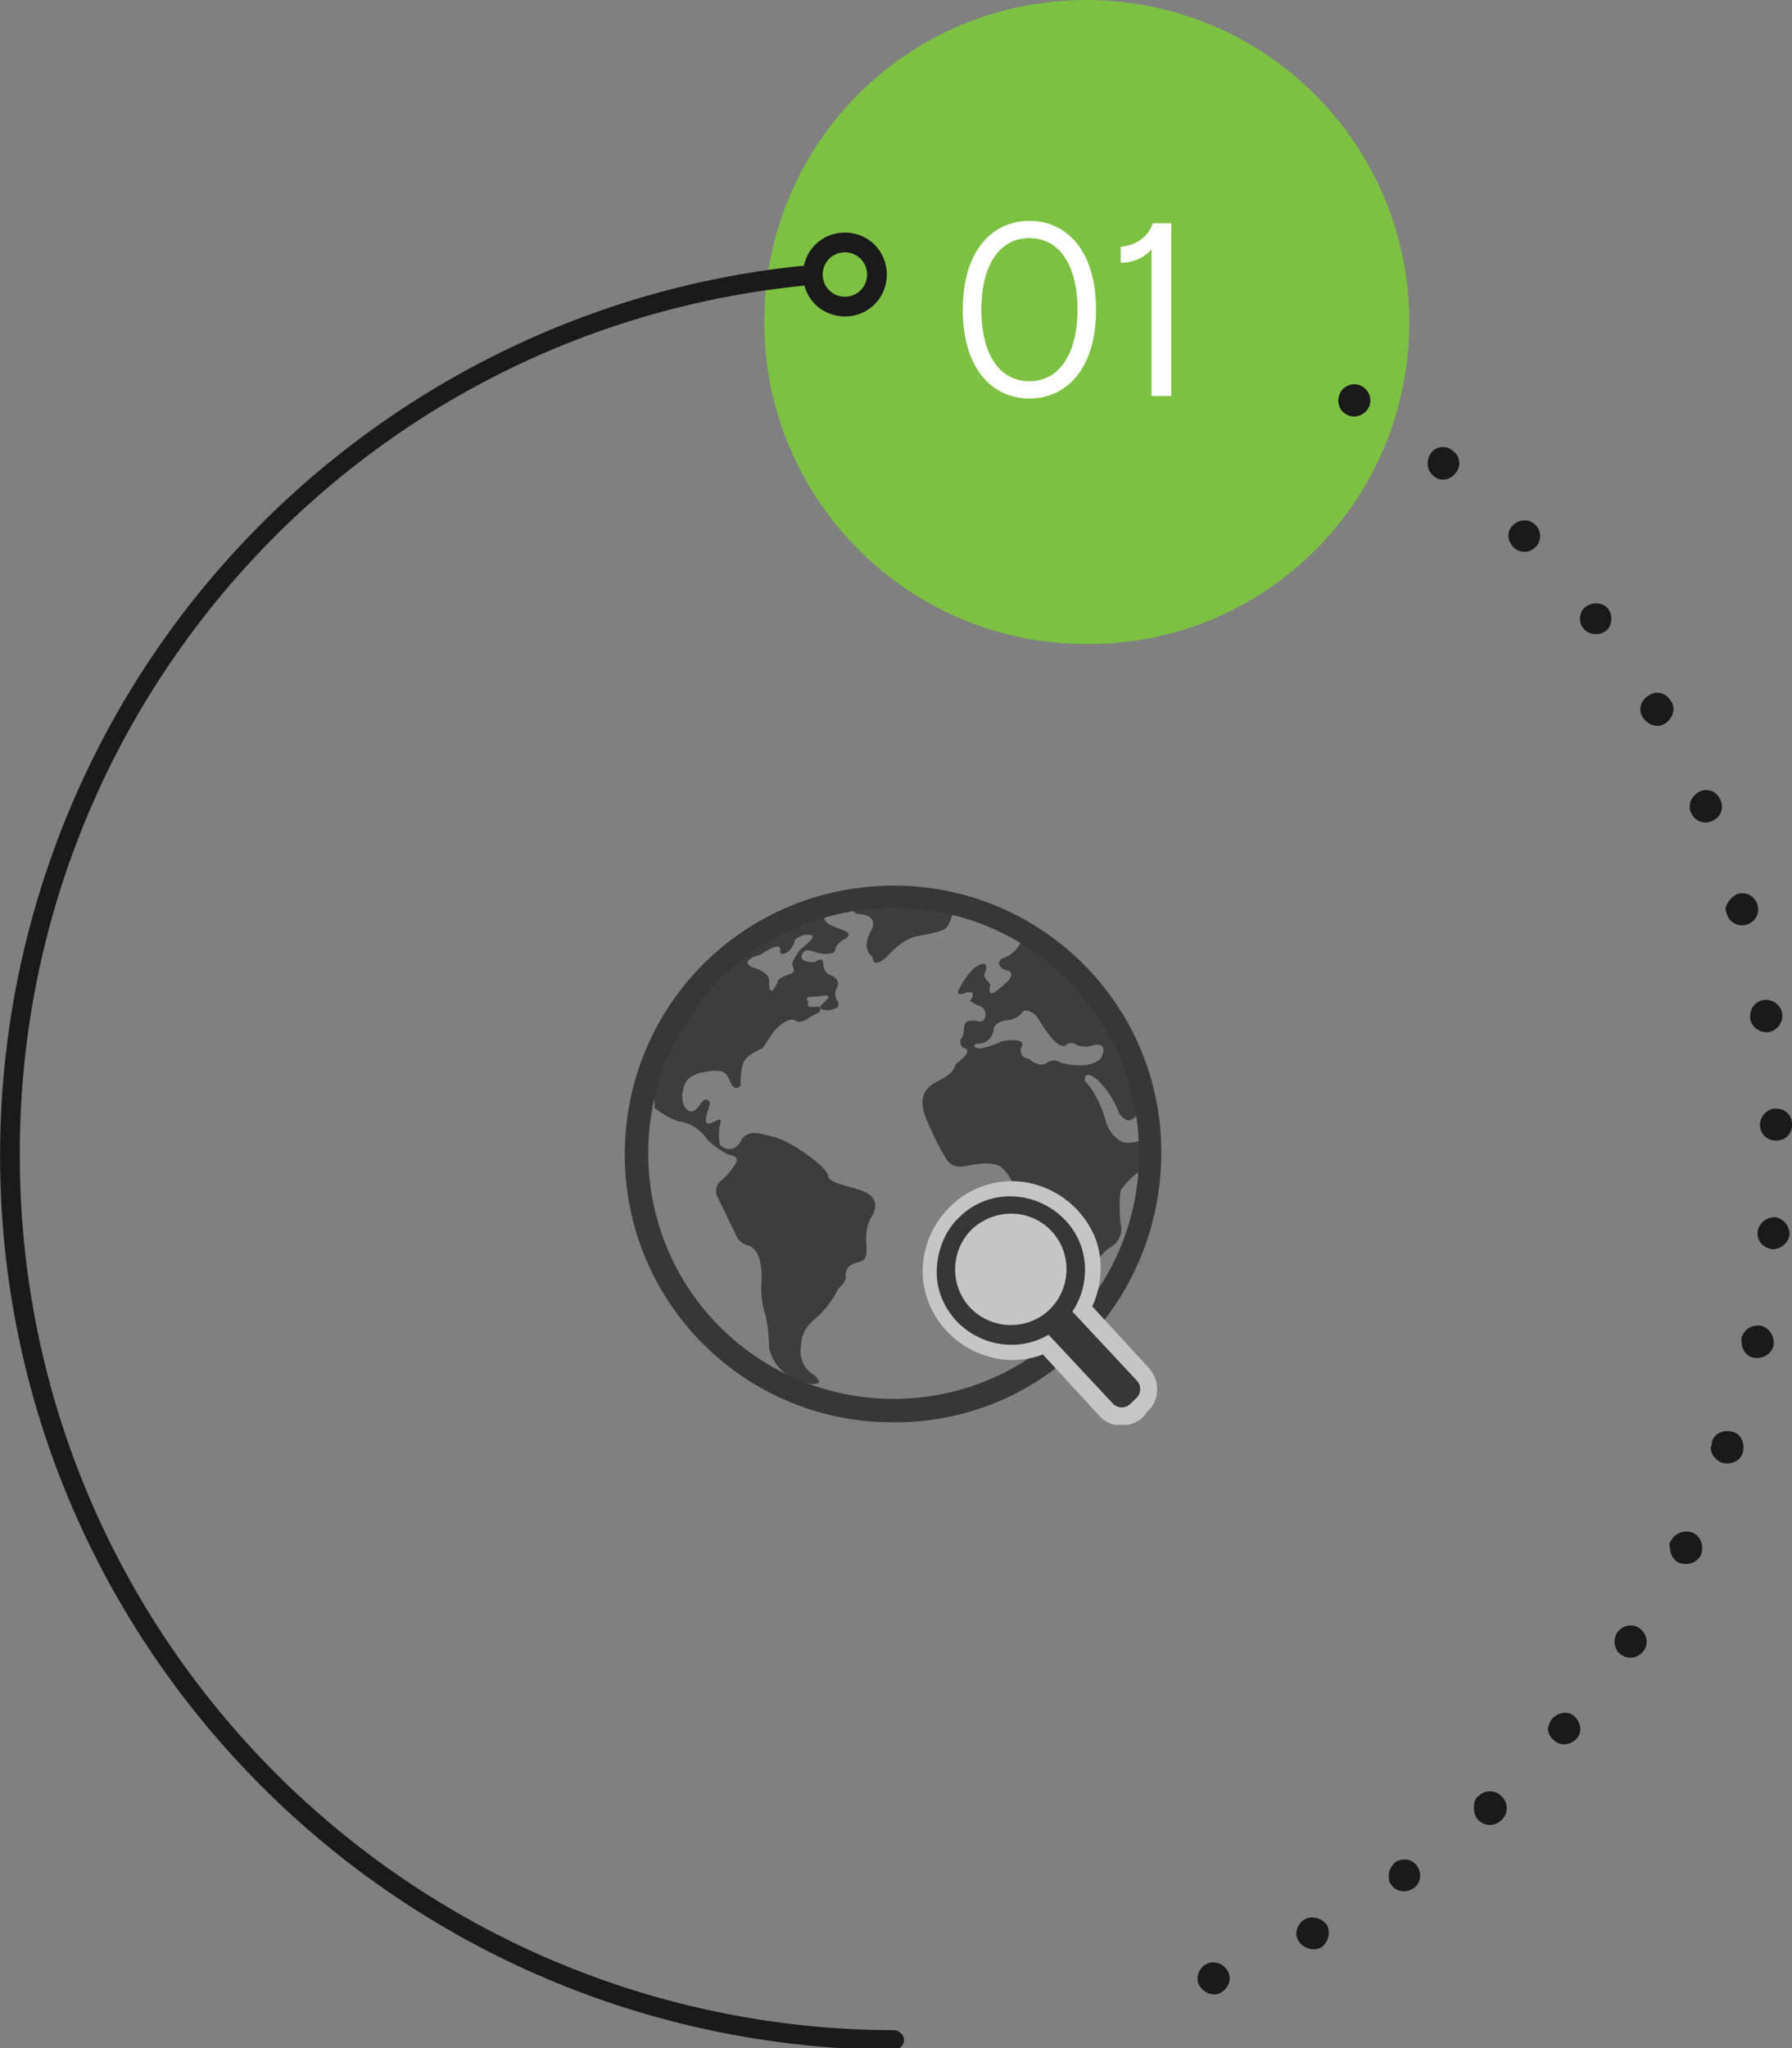 <?xml version="1.0" encoding="utf-8"?>
<!-- Generator: Adobe Illustrator 27.5.0, SVG Export Plug-In . SVG Version: 6.00 Build 0)  -->
<svg version="1.1" id="Layer_1" xmlns="http://www.w3.org/2000/svg" xmlns:xlink="http://www.w3.org/1999/xlink" x="0px" y="0px"
	 viewBox="0 0 145.3 166" style="enable-background:new 0 0 145.3 166;" xml:space="preserve">
<rect x="0" y="0" width="145.3" height="166" fill="#808080" stroke="none"/>
<style type="text/css">
	.st0{fill:#7DC142;}
	.st1{enable-background:new    ;}
	.st2{fill:#FFFFFF;}
	.st3{fill:#1A1A1A;}
	.st4{opacity:0.7;}
	.st5{clip-path:url(#SVGID_00000140724150827771207690000015134889022361429431_);}
	.st6{fill-rule:evenodd;clip-rule:evenodd;fill:#212121;}
	.st7{fill-rule:evenodd;clip-rule:evenodd;fill:#1A1818;}
	.st8{fill-rule:evenodd;clip-rule:evenodd;fill:#E2E2E2;}
</style>
<g id="Group_386" transform="translate(-8303.894 -3596.55)">
	<g id="Group_377" transform="translate(8365.863 3596.55)">
		<path id="Path_1434" class="st0" d="M52.3,26.1C52.3,11.7,40.6,0,26.1,0S0,11.7,0,26.1c0,14.4,11.7,26.1,26.1,26.1
			C40.6,52.3,52.3,40.6,52.3,26.1"/>
		<g class="st1">
			<path class="st2" d="M16.1,25.1c0-4.8,2.4-7.2,5.4-7.2s5.4,2.4,5.4,7.2c0,4.8-2.4,7.2-5.4,7.2S16.1,29.9,16.1,25.1z M21.5,30.9
				c2.4,0,3.9-2.2,3.9-5.8c0-3.5-1.4-5.8-3.9-5.8s-3.9,2.3-3.9,5.8C17.6,28.6,19,30.9,21.5,30.9z"/>
			<path class="st2" d="M28.9,21.3V20c1.3-0.1,2.3-0.9,2.6-1.9H33v14h-1.6V20.2C30.9,20.8,30,21.3,28.9,21.3z"/>
		</g>
	</g>
	<path id="Path_1438" class="st3" d="M8401.8,3755.7L8401.8,3755.7c0.7-0.3,1.4,0.1,1.7,0.7c0.3,0.7-0.1,1.4-0.7,1.7
		s-1.4-0.1-1.7-0.7c-0.1-0.2-0.1-0.3-0.1-0.5C8401,3756.4,8401.3,3755.9,8401.8,3755.7 M8409.7,3752.1L8409.7,3752.1
		c0.6-0.3,1.4-0.1,1.8,0.5c0.3,0.6,0.1,1.4-0.5,1.8l0,0l0,0c-0.6,0.3-1.4,0.1-1.8-0.5c0,0,0,0,0,0c-0.1-0.2-0.2-0.4-0.2-0.6
		C8409,3752.8,8409.3,3752.3,8409.7,3752.1 M8412.6,3628.3c0.4-0.6,1.2-0.8,1.8-0.4c0.6,0.4,0.8,1.2,0.4,1.8
		c-0.4,0.6-1.2,0.8-1.8,0.4c-0.4-0.2-0.6-0.7-0.6-1.1C8412.4,3628.8,8412.5,3628.5,8412.6,3628.3 M8417,3747.5
		c0.6-0.4,1.4-0.3,1.8,0.3c0.4,0.6,0.3,1.4-0.3,1.8c-0.6,0.4-1.4,0.3-1.8-0.3c-0.2-0.2-0.2-0.5-0.2-0.8
		C8416.5,3748.2,8416.7,3747.8,8417,3747.5 M8419.9,3633.3c0.4-0.6,1.3-0.7,1.8-0.2c0.6,0.4,0.7,1.3,0.2,1.8
		c-0.4,0.6-1.3,0.7-1.8,0.2c0,0,0,0,0,0h0C8419.6,3634.7,8419.5,3633.9,8419.9,3633.3C8419.9,3633.3,8419.9,3633.3,8419.9,3633.3
		 M8423.8,3742.1c0.5-0.5,1.4-0.5,1.9,0.1c0.5,0.5,0.5,1.4-0.1,1.9c-0.5,0.5-1.4,0.5-1.9-0.1c-0.2-0.2-0.3-0.6-0.3-0.9
		C8423.4,3742.6,8423.5,3742.3,8423.8,3742.1 M8426.6,3639.1c0.5-0.5,1.3-0.5,1.8,0s0.5,1.3,0,1.8c-0.5,0.5-1.3,0.5-1.8,0
		c0,0,0,0,0,0c-0.2-0.2-0.4-0.6-0.4-0.9C8426.2,3639.7,8426.3,3639.3,8426.6,3639.1 M8429.8,3735.8L8429.8,3735.8
		c0.5-0.5,1.3-0.6,1.8-0.1s0.6,1.3,0.1,1.8c-0.5,0.5-1.3,0.6-1.8,0.1c-0.3-0.2-0.5-0.6-0.5-1
		C8429.5,3736.3,8429.6,3736,8429.8,3735.8 M8432.5,3645.7c0.6-0.4,1.4-0.3,1.8,0.2c0.4,0.6,0.3,1.4-0.2,1.8
		c-0.6,0.4-1.4,0.3-1.8-0.2c-0.2-0.2-0.3-0.5-0.3-0.8C8432,3646.3,8432.2,3645.9,8432.5,3645.7 M8435,3728.9
		c0.4-0.6,1.2-0.8,1.8-0.4s0.8,1.2,0.4,1.8c-0.4,0.6-1.2,0.8-1.8,0.4c-0.4-0.2-0.6-0.7-0.6-1.1
		C8434.8,3729.3,8434.9,3729.1,8435,3728.9 M8437.6,3652.9c0.6-0.4,1.4-0.2,1.8,0.5c0,0,0,0,0,0h0c0.4,0.6,0.1,1.4-0.5,1.8
		c-0.6,0.4-1.4,0.1-1.8-0.5C8436.7,3654.1,8436.9,3653.3,8437.6,3652.9 M8439.4,3721.4c0.3-0.6,1.1-0.9,1.8-0.6
		c0.6,0.3,0.9,1.1,0.6,1.8c-0.3,0.6-1.1,0.9-1.8,0.6c-0.4-0.2-0.7-0.7-0.7-1.2C8439.2,3721.7,8439.3,3721.5,8439.4,3721.4
		 M8441.7,3660.7c0.7-0.3,1.4,0,1.7,0.7c0.3,0.7,0,1.4-0.7,1.7c-0.7,0.3-1.4,0-1.7-0.7c-0.1-0.2-0.1-0.3-0.1-0.5
		C8440.9,3661.4,8441.2,3661,8441.7,3660.7 M8442.7,3713.4c0.2-0.7,1-1,1.7-0.8c0.7,0.2,1,1,0.8,1.7c-0.2,0.7-1,1-1.7,0.8
		c-0.5-0.2-0.9-0.7-0.9-1.2C8442.7,3713.7,8442.7,3713.5,8442.7,3713.4 M8444.8,3669c0.7-0.2,1.4,0.2,1.6,0.9
		c0.2,0.7-0.2,1.4-0.9,1.6c-0.7,0.2-1.4-0.2-1.6-0.9c0-0.1-0.1-0.2-0.1-0.4C8443.9,3669.7,8444.3,3669.2,8444.8,3669 M8445.1,3705
		c0.2-0.7,0.8-1.1,1.6-1c0.7,0.2,1.1,0.9,1,1.6c-0.2,0.7-0.8,1.1-1.6,1c-0.6-0.1-1-0.7-1-1.3
		C8445.1,3705.2,8445.1,3705.1,8445.1,3705 M8446.9,3677.6c0.7-0.1,1.4,0.4,1.5,1.1s-0.4,1.4-1.1,1.5c-0.7,0.1-1.4-0.4-1.5-1.1
		c0-0.1,0-0.1,0-0.2C8445.8,3678.3,8446.2,3677.7,8446.9,3677.6 M8446.4,3696.4c0.1-0.7,0.7-1.2,1.4-1.2c0.7,0.1,1.2,0.7,1.2,1.4
		c-0.1,0.7-0.7,1.2-1.4,1.2c-0.7-0.1-1.2-0.6-1.2-1.3C8446.4,3696.5,8446.4,3696.5,8446.4,3696.4 M8447.9,3686.4
		c0.7,0,1.3,0.5,1.3,1.3c0,0.7-0.5,1.3-1.3,1.3c-0.7,0-1.3-0.5-1.3-1.3v0C8446.6,3687,8447.2,3686.4,8447.9,3686.4"/>
	<path id="Path_1443" class="st3" d="M8303.9,3690.2c0-18,6.7-35.4,18.8-48.7c12-13.2,28.5-21.6,46.2-23.4c0.4,0,0.8,0.3,0.9,0.7
		c0,0.4-0.3,0.8-0.7,0.9c-36.2,3.6-63.7,34.1-63.6,70.5c0,39.1,31.7,70.8,70.9,70.9c0.4,0,0.8,0.4,0.8,0.8c0,0.4-0.4,0.8-0.8,0.8
		C8336.3,3762.5,8303.9,3730.1,8303.9,3690.2"/>
	<path id="Path_1456" class="st3" d="M8369,3618.8c0-1.9,1.5-3.4,3.4-3.4c1.9,0,3.4,1.5,3.4,3.4c0,1.9-1.5,3.4-3.4,3.4
		C8370.5,3622.2,8369,3620.7,8369,3618.8L8369,3618.8 M8374.2,3618.8c0-1-0.8-1.8-1.8-1.8c-1,0-1.8,0.8-1.8,1.8c0,1,0.8,1.8,1.8,1.8
		c0,0,0,0,0,0C8373.4,3620.6,8374.2,3619.8,8374.2,3618.8"/>
	<g id="Group_372" transform="translate(8354.554 3668.33)" class="st4">
		<g>
			<defs>
				<rect id="SVGID_1_" x="0" y="0" width="43.5" height="43.7"/>
			</defs>
			<clipPath id="SVGID_00000057114335062408354160000017886546915693216943_">
				<use xlink:href="#SVGID_1_"  style="overflow:visible;"/>
			</clipPath>
			<g id="Group_51" transform="translate(0)" style="clip-path:url(#SVGID_00000057114335062408354160000017886546915693216943_);">
				<path id="Path_183" class="st6" d="M12.6,5.4c0.1-0.7-0.4-0.6-1.6,0.2c-1.1,0.3-1.3,0.7-0.7,1c1,0.3,1.5,0.7,1.4,1.3
					c0,0.9,0.3,0.8,0.7-0.1c0-0.2,0.3-0.4,0.9-0.6c0.4-0.1,0.5-0.3,0.3-0.7c-0.1-0.2,0.1-0.6,0.6-1.3c1-0.8,1.3-1.2,0.8-1.2
					c-0.4-0.1-0.9,0.1-1.2,0.4c-0.1,0.5-0.4,0.9-0.8,1.1C12.8,5.6,12.6,5.5,12.6,5.4 M33.6,10.9L33.6,10.9c0.9,1.5,1.6,2.2,2.1,2.1
					c0.2-0.3,0.7-0.3,0.9-0.1c0.5,0.2,1,0.2,1.5,0c0.7-0.1,0.9,0.3,0.5,1.1c-0.6,0.6-1.6,0.7-3.1,0.4c-0.6-0.3-1-0.3-1.3,0
					c-0.4,0.2-0.9,0.1-1.5-0.4c-0.4,0-0.6-0.3-0.6-0.7c0,0,0-0.1,0-0.1c0.4-0.6-0.1-0.8-1.5-0.6c-0.6,0.3-1.2,0.5-1.8,0.6l-0.1,0
					c-0.4-0.1-0.5-0.2-0.2-0.4c0.7,0.1,1.3-0.4,1.4-1.1c0-0.4,0.4-0.7,1.1-0.8c0.5,0,1-0.3,1.3-0.7C32.5,10,33.2,10.2,33.6,10.9
					 M1.8,15.9C4,8.2,10.6,2.4,18.5,1.2c-0.7,0.1-0.7,0.5-1,0.5c-0.7,0.1-1,0.3-1.2,0.5c-0.8,1.4,2.8,1.2,1.6,2.1
					c-0.3,0.1-0.6,0.4-0.8,0.7c0,0.3-0.2,0.5-0.4,0.5c-0.5,0.1-1,0-1.5-0.2c-0.5-0.1-0.6-0.1-0.8,0.2c-0.2,0.5,0.1,0.7,1,0.7
					c0.5-0.3,0.6-0.3,0.7,0.1c0,0.6,0.3,0.9,0.7,1c0.5,0.3,0.6,0.6,0.4,1c-0.2,0.3-0.2,0.8,0.1,1.1c0.1,0.5-0.1,0.6-0.8,0.7
					c-0.5,0-0.7-0.1-0.6-0.4c0.6-0.5,0.8-0.8,0.4-0.8C16.2,8.9,15.7,9,15.2,9c-0.4,0-0.6,0.1-0.3,0.4c-0.2,0.4,0.1,0.5,0.7,0.4
					c0.3,0,0.4,0.2,0.1,0.5c-0.2,0.1-0.4,0.2-0.6,0.3c-0.5,0.4-0.9,0.5-1.2,0.4c-0.4-0.5-1.6,0.4-2,1.1c-0.5,0.7-0.6,1-0.8,1.1
					c-1.4,0.7-1.7,0.9-1.7,2.9c0,0.2-0.2,0.3-0.4,0.3c-0.1,0-0.2-0.1-0.3-0.2C8.3,15.4,8.3,15,7.3,15c-1.5,0.1-2.3,0.5-2.5,1.3
					c-0.2,0.5-0.2,1.2,0.1,1.7c0.4,0.5,0.8,0.4,1.3-0.4c0.3-0.4,0.6-0.3,0.7,0C7,17.7,6,19.7,7.1,19.2c0.3-0.1,0.6-0.4,0.7-0.1
					c-0.2,0.6-0.2,1.2-0.1,1.9c0.4,0.4,1,0.5,1.4,0.1c0.1-0.1,0.2-0.2,0.2-0.2c0.6-1.4,1.9-0.7,2.9-0.5c1.2,0.3,4.3,2.4,4.3,3.2
					c0.5,1.1,4.8,0.6,3.6,3.1c-1.2,1.8,0.2,3.5-1.1,3.8c-0.9,0.2-1.1,0.6-1.1,1.1c0.1,0.4-0.3,0.8-0.6,1.1c-0.5,1-1.2,1.9-2.1,2.6
					c-0.5,0.5-0.9,1.1-0.9,1.9c-0.2,1,0.2,2,1.1,2.5c0.5,0.5,0.5,0.7-0.2,0.7c-1.9-0.3-3.1-1.3-3.5-2.9c0-0.9-0.1-1.8-0.3-2.7
					c-0.3-0.9-0.4-1.9-0.3-2.9c0-1.5-0.3-2.4-1-2.7c-0.4-0.1-0.8-0.3-1-0.7c-0.3-0.6-0.8-1.7-1.6-3.3c-0.2-0.4-0.1-0.9,0.2-1.2
					C8.3,23.5,8.7,23,9,22.5c0.2-0.4,0-0.6-0.6-0.7c-0.6-0.3-1.2-0.7-1.7-1.2c-0.5-0.8-1.4-1.4-2.4-1.5c-0.7-0.3-1.3-0.6-1.9-1.1
					C2.5,17.2,2.2,16.5,1.8,15.9 M1.5,17.3c0-0.1,0.1-0.3,0.1-0.4C1.7,17.2,1.6,17.3,1.5,17.3 M32.4,4c5.2,3.2,8.7,7.9,9.5,14.3
					c-0.6,0.4-0.9,1.3-1.8,0.2c-0.4-1.1-1-2-1.8-2.8c-0.7-0.5-1-0.5-1,0.1c0.8,0.9,1.4,2.1,1.7,3.3c0.2,0.7,0.7,1.4,1.4,1.7
					c0.6,0.1,1.2,0,1.7-0.3c0,0.5,0.1,0.8,0.1,1.2s0,0.7,0,1c-0.1,0.1-0.1,0.2-0.2,0.3c-0.7,0.4-1.3,1-1.8,1.7
					c-0.1,0.9-0.1,1.8,0,2.7c0.2,0.7-0.1,1.5-0.8,1.9c-0.8,0.5-1.3,1.3-1.5,2.2c-0.8,1.5-1.6,2.4-2.3,2.5c-1.5,0.6-2.1,0.5-1.9-0.2
					c-0.5-3.4-1.7-4.2-1.6-6c0-2.3-0.5-4.1-1.6-5c-0.4-0.3-1.3-0.4-2.7-0.1c-0.8,0.2-1.4,0-1.7-0.5c-0.7-1.1-1.2-2.2-1.7-3.4
					c-0.5-1.3-0.3-2.2,0.7-2.8c1-0.5,1.6-0.9,1.7-1.5c0.9-0.7,1.2-1.1,0.8-1.3c-0.3-0.1-0.4-0.3-0.4-0.6c0,0,0,0,0-0.1
					c0.7-0.8-0.3-1.8,1.5-1.5c0.6,0.2,0.9-1.1-0.1-1.3c-0.5-0.3-0.7-0.3-0.5-0.5c0.3-0.6,0-0.7-0.8-0.4c-0.3,0-0.4-0.1-0.2-0.4
					c0.3-0.6,0.7-1.2,1.2-1.7c0.7-0.5,1.1-0.5,1,0.1c-0.2,0.4-0.2,0.6,0,0.8c0.3,0.3,0.4,0.5,0.3,0.6c-0.1,0.4,0,0.6,0.3,0.5
					c0.4-0.3,0.8-0.6,1.2-1c0.4-0.5,0.3-0.8-0.4-0.9c-0.4-0.3-0.5-0.6-0.1-0.9c0.7-0.2,1.2-0.7,1.5-1.3C32.3,4.3,32.3,4.1,32.4,4
					 M21.6,1c1.8,0,3.6,0.2,5.4,0.7c-0.2,0.1-0.4,0.3-0.4,0.6c-0.4,1-0.4,1.2-1.1,1.4c-1.9,0.6-2.3,0-4.3,2.1
					c-0.8,0.7-1.1,0.5-1.1,0c-0.6-0.5-0.7-1.2,0-2.4c0.2-0.7-0.3-1.1-1.3-1.1c-0.4-0.3-0.4-0.5,0-0.7c0.6-0.1,0.8-0.2,0.6-0.4
					c-0.2,0-0.5,0-0.7,0C19.6,1.1,20.6,1,21.6,1"/>
				<path id="Path_184" class="st7" d="M21.8,1.8c-11,0-19.9,8.9-19.9,19.9s8.9,19.9,19.9,19.9s19.9-8.9,19.9-19.9c0,0,0,0,0,0
					C41.7,10.7,32.8,1.8,21.8,1.8 M21.8,0c12,0,21.8,9.7,21.7,21.8s-9.7,21.8-21.8,21.7C9.7,43.5,0,33.8,0,21.8C0,9.7,9.7,0,21.8,0
					C21.8,0,21.8,0,21.8,0"/>
				<path id="Path_185" class="st8" d="M37.9,34.1l4.6,5c0.9,1,0.9,2.6-0.1,3.5L42,43.1c-1,0.9-2.6,0.9-3.5-0.1l-4.6-5
					c-3.7,1.4-7.9-0.6-9.3-4.3c-1.4-3.7,0.6-7.9,4.3-9.3c3.7-1.4,7.9,0.6,9.3,4.3C38.8,30.4,38.7,32.4,37.9,34.1"/>
				<path id="Path_186" class="st7" d="M28.2,27.8c-1.8,1.7-1.9,4.6-0.2,6.4c1.7,1.8,4.6,1.9,6.4,0.2c1.8-1.7,1.9-4.6,0.2-6.4
					c0,0,0,0,0,0C32.9,26.2,30.1,26.1,28.2,27.8 M27.2,26.8c2.4-2.3,6.2-2.1,8.5,0.3c2.3,2.4,2.1,6.2-0.3,8.5
					c-2.4,2.3-6.2,2.1-8.5-0.3c-1.1-1.2-1.7-2.7-1.6-4.3C25.4,29.3,26.1,27.8,27.2,26.8"/>
				<path id="Path_187" class="st7" d="M35.8,34l5.7,6.1c0.4,0.4,0.4,1.1-0.1,1.5L41,42c-0.4,0.4-1.1,0.4-1.5-0.1l-5.7-6.1L35.8,34z
					"/>
			</g>
		</g>
	</g>
</g>
</svg>
